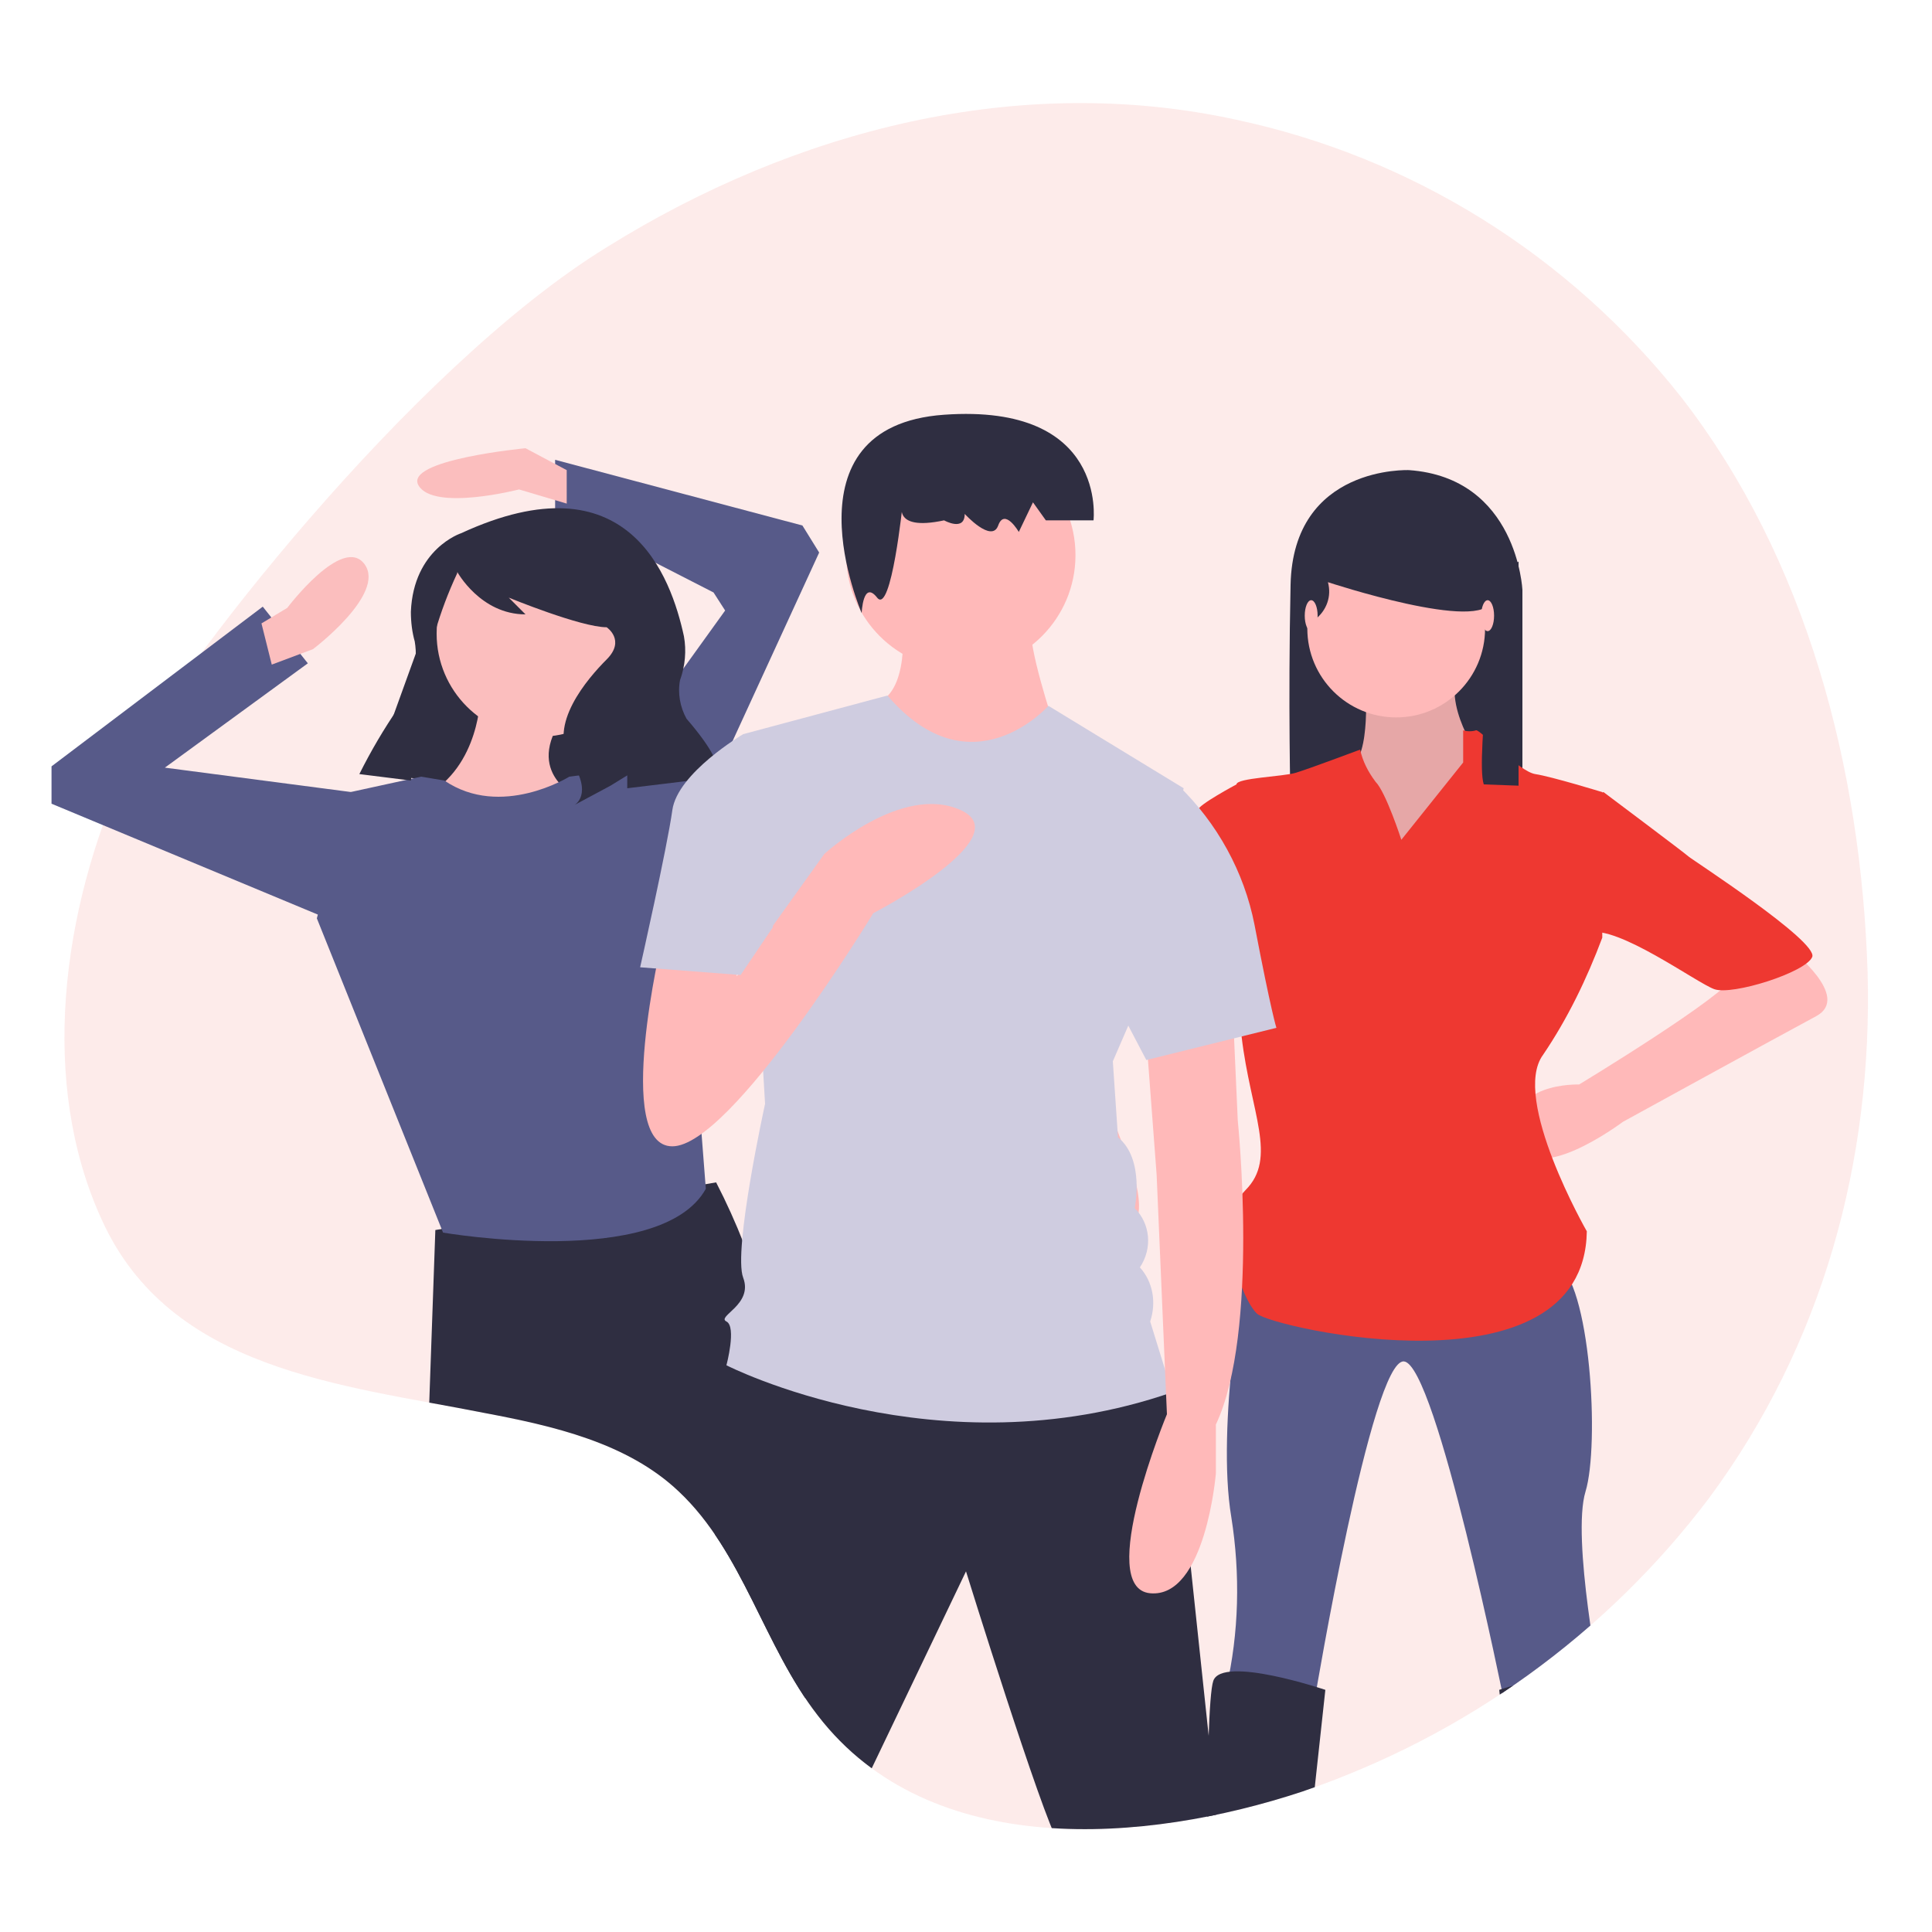 <?xml version="1.0" encoding="UTF-8"?> <!-- Generator: Adobe Illustrator 25.0.1, SVG Export Plug-In . SVG Version: 6.00 Build 0) --> <svg xmlns="http://www.w3.org/2000/svg" xmlns:xlink="http://www.w3.org/1999/xlink" version="1.1" id="Layer_1" x="0px" y="0px" width="150" height="150" viewBox="0 0 150 150" style="enable-background:new 0 0 150 150;" xml:space="preserve"> <style type="text/css"> .st0{opacity:0.1;fill:#EE3831;enable-background:new ;} .st1{clip-path:url(#SVGID_2_);} .st2{fill:#2F2E41;} .st3{fill:#FFB9B9;} .st4{opacity:0.1;enable-background:new ;} .st5{fill:#575A89;} .st6{fill:#EE3831;} .st7{fill:#FBBEBE;} .st8{fill:#CFCCE0;} </style> <g id="BG"> <path class="st0" d="M145,75.5c-0.5-15.8-4.7-32.1-14.5-44.7C121.8,19.8,109.6,12.2,96,9.3c-16.9-3.7-34.3,0.8-48.9,9.9 C31.8,28.6,13.3,52.5,9.7,59.8C4.8,70.7,3,84,7.9,94.7c5.3,11.7,18.6,12.8,29.7,15c5.3,1,11.1,2.3,15.1,6.1c5,4.7,6.6,12,10.8,17.4 c8.7,11.3,25.5,9.9,37.6,5.9c12.6-4.3,23.6-12.2,31.6-22.8C141.5,104.4,145.4,90.2,145,75.5z"></path> </g> <g id="Layer_2_1_"> <g> <defs> <path id="SVGID_1_" d="M145,75.5c-0.5-15.8-4.7-32.1-14.5-44.7C121.8,19.8,109.6,12.2,96,9.3c-16.9-3.7-34.3,0.8-48.9,9.9 c-4,2.5-13.6,11.4-17.7,15.2c-6.3,6-21.9,16.6-26.6,22.6c-4,5.1,4.2,12.6,3,15C5,79.2,3,84,7.9,94.7c5.3,11.7,18.6,12.8,29.7,15 c5.3,1,11.1,2.3,15.1,6.1c5,4.7,6.6,12,10.8,17.4c8.7,11.3,25.5,9.9,37.6,5.9c12.6-4.3,23.6-12.2,31.6-22.8 C141.5,104.4,145.4,90.2,145,75.5z"></path> </defs> <clipPath id="SVGID_2_"> <use xlink:href="#SVGID_1_" style="overflow:visible;"></use> </clipPath> <g class="st1"> <path class="st2" d="M109.4,36.5c0,0-9-0.4-9.2,8.9s0,17.1,0,17.1h18V45.8C118.2,45.8,117.8,37.1,109.4,36.5z"></path> <path class="st3" d="M106,52.9c0,0,0.5,6-1.2,6.6s0.7,8.2,0.7,8.2l7.1,1.6l4.1-8.2l-1.8-2.3c0,0-3-4.1-1.6-6.9S106,52.9,106,52.9 z"></path> <path class="st4" d="M106,52.9c0,0,0.5,6-1.2,6.6s0.7,8.2,0.7,8.2l7.1,1.6l4.1-8.2l-1.8-2.3c0,0-3-4.1-1.6-6.9S106,52.9,106,52.9 z"></path> <circle class="st3" cx="108.4" cy="48.8" r="6.9"></circle> <path class="st3" d="M81.4,72.7c0,0-4.3,3.2-3,5.7s5,11,5,11s0.7,6.6,3.7,6.2s0-6.9,0-6.9l-3.8-10.1l1.2-2L81.4,72.7z"></path> <path class="st3" d="M139,73.7c0,0,4.8,3.7,2,5.2s-15,8.2-15,8.2s-7.3,5.5-8.2,1.2s4.8-4.1,4.8-4.1s11.4-6.9,12-8.4 S139,73.7,139,73.7z"></path> <path class="st5" d="M96.7,98.1c0,0-2.3,12.6-1.1,19.7c0.7,4.4,0.6,9-0.4,13.3l6.9,0.7c0,0,4.4-26.3,6.9-26.1s7.8,26.5,7.8,26.5 l7.5-1.1c0,0-2.3-11.7-1.2-15.3s0.4-16.3-2.3-17.8S96.7,98.1,96.7,98.1z"></path> <path class="st2" d="M102.9,131.2c0,0-8-2.7-8.7-0.7s-0.5,23.8-0.4,25.2s0.7,0.7,0.2,1.4s-0.5-0.9-0.4,1.1c0,0.8,0.1,1.6,0.4,2.3 c0,0-3.2,7.5,2.5,7.3s3-5.5,3-5.5s0.9-1.6,0.3-2.5s-0.7-2.3,0-3s-0.7-2.1-0.9-2.7s-0.7-0.4,0.7-2.1s0.7-2.7,0.5-3.2 s1.3-3.8,1.3-3.8L102.9,131.2z"></path> <path class="st2" d="M116.4,131.2c0,0,8-2.7,8.7-0.7s0.5,23.8,0.3,25.2s-0.7,0.7-0.2,1.4s0.5-0.9,0.4,1.1c0,0.8-0.1,1.6-0.4,2.3 c0,0,3.2,7.5-2.5,7.3s-3-5.5-3-5.5s-0.9-1.6-0.3-2.5s0.7-2.3,0-3s0.7-2.1,0.9-2.7s0.7-0.4-0.7-2.1s-0.7-2.7-0.5-3.2 s-1.2-3.7-1.2-3.7L116.4,131.2z"></path> <path class="st6" d="M108.8,65.2c0,0-1.2-3.7-2-4.5c-0.6-0.8-1-1.6-1.2-2.5c0,0-4,1.5-5,1.8S96,60.4,96,60.9v11.4 c0,0-0.3,2.3,0.4,8.2s2.8,9.4,0.3,11.9s-0.3,8.5,0.9,9.6s25.4,6.6,25.6-6.4c0,0-5.9-10.3-3.4-13.7c1.9-2.8,3.4-5.9,4.6-9.1V61.5 c0,0-3.9-1.2-5.2-1.4s-4.3-3.5-4.6-3.4c-0.3,0.1-0.7,0.1-1,0v2.5L108.8,65.2z"></path> <path class="st6" d="M98.5,61.8L96,60.9c0,0-3,1.6-3,2s-1.8,2-2.7,2.7S87,66.5,87,66.8s-7.8,6-7.1,6.9s3,4.1,4.3,4.1 s4.3-3.2,4.8-3.4s6.1-3.6,7.8-3S98.5,61.8,98.5,61.8z"></path> <path class="st6" d="M121.1,62.2l3.4-0.7c0,0,6.4,4.8,6.6,5s10.1,6.6,9.6,7.8s-6.2,3-7.6,2.5s-7.5-5-9.8-4.4 S121.1,62.2,121.1,62.2z"></path> <path class="st2" d="M115.8,46.6c0.8-3.5,0.5-4.5,0.5-4.5l-10.8-2.7l-3.8,3.7v3.8l0.4,1.2c0.9-0.7,1.3-1.8,1-2.9 C103.1,45.2,115.2,49.2,115.8,46.6z"></path> <path class="st2" d="M116,44.7l-1,1.1c1.6,0-0.5,13,0.2,15.1l2.7,0.1V43.6L116,44.7z"></path> <ellipse class="st3" cx="101.8" cy="47.8" rx="0.5" ry="1.2"></ellipse> <ellipse class="st3" cx="115.5" cy="47.8" rx="0.5" ry="1.2"></ellipse> <path class="st2" d="M55.6,91.8l-21.8,3.7l-1.4,39.6l-5.7,25.3l9.2,4l8.9-25l3.2-22.1l2.3,22.1l0.3,27.9l14.1-0.9l-3.4-54.5 C60.7,104.9,58.8,98,55.6,91.8L55.6,91.8z"></path> <polygon class="st2" points="28.9,60.1 44.8,61.7 50.1,47.2 34.9,43.5 "></polygon> <circle class="st7" cx="41.9" cy="49.2" r="8"></circle> <path class="st7" d="M37.3,54c0,0,0,5.5-4.3,7.8s10.3,4.9,10.3,4.9l1.4-4.9c0,0-4.3-2-0.6-6.6L37.3,54z"></path> <path class="st5" d="M44.2,60.3c0,0-5.3,3.3-9.7,0.3l-1.8-0.3l-5.5,1.2l-2.6,9.8l9.8,24.4c0,0,16.9,2.9,20.4-3.4l-2-25.8 l-5.5-6.6L44.2,60.3z"></path> <polygon class="st5" points="46.8,60.6 56.3,47.4 55.4,46 43.1,39.7 43.1,35.7 62.3,40.8 63.6,42.9 52.3,67.5 "></polygon> <polygon class="st5" points="27.9,61.8 27.3,61.5 12.8,59.6 23.9,51.5 20.4,47.1 4,59.5 4,62.4 27.3,72.1 "></polygon> <path class="st7" d="M20.3,48.4l2-1.2c0,0,4.3-5.7,6-3.4s-4,6.6-4,6.6l-3.2,1.2L20.3,48.4z"></path> <path class="st7" d="M44,36.5l-3.2-1.7c0,0-9.5,0.9-8.3,2.9s7.8,0.3,7.8,0.3l3.7,1.1V36.5z"></path> <path class="st2" d="M35.8,41.4c0,0-3.7,1.2-3.9,6.1c0,0.8,0.1,1.6,0.3,2.3c0.3,1.8-0.2,3.7-1.3,5.2c-1.1,1.6-2.1,3.3-3,5.1l0,0 l4,0.5l0.9-6.7c0.4-3.3,1.3-6.4,2.7-9.4v-0.1c0,0,1.8,3.3,5.3,3.3l-1.3-1.3c0,0,5.6,2.3,7.6,2.3c0,0,1.5,1,0,2.5 s-4.6,5.1-2.8,7.8s0.3,3.5,0.3,3.5l2.8-1.5l1.3-0.8v1l6.6-0.8c0,0,1.8-0.2-2-4.6c-0.5-0.9-0.7-2-0.5-3c0.4-1.1,0.5-2.3,0.3-3.4 C52.1,44.8,48.8,35.4,35.8,41.4z"></path> <path class="st2" d="M56.7,104.7l-2.4,28.7c-0.3,3.2-1,6.3-2.1,9.3c-0.5,1.1-0.8,2.2-0.8,3.4v21.5c-0.7-0.1-1.3,0.5-1.3,1.2 c0,0.2,0,0.4,0.1,0.5c0.4,1.7,0.8,4.6,0.8,4.6h6.3c-0.2-0.7,0.1-1.4,0.8-1.7c0,0,0,0,0,0c1.3-0.4,0-3.8,0-3.8l6.8-25.3L75,122 c0,0,5.9,19,7.2,21.1c0,0,4.6,23.6,5.5,25.7s1.3,2.1,0.8,2.9c-0.4,0.6-0.4,1.5,0,2.1c0.4,0.4,8.4,0,8.4,0l-2.1-30L91,108 l-19.4-5.9L56.7,104.7z"></path> <path class="st3" d="M70,47.7c0,0,0.8,5.5-1.7,6.8s5.5,5.9,7.6,5.9s5.9-4.2,5.9-4.2s-2.1-6.3-1.7-7.6L70,47.7z"></path> <circle class="st3" cx="74.6" cy="43.1" r="8.9"></circle> <path class="st8" d="M91.9,61.2l-10.5-6.4c0,0-6,6.8-12.5-0.8L57.7,57l1.7,28.7c0,0-2.5,11.4-1.7,13.5s-2.1,3-1.3,3.4 s0,3.4,0,3.4s16.4,8.4,34.6,2.1l-1.7-5.5c0.5-1.5,0.2-3.1-0.8-4.2c1-1.5,0.8-3.4-0.4-4.6c0,0,0.8-3.8-1.3-5.5l-0.4-5.9l1.3-3 L91.9,61.2z"></path> <path class="st2" d="M70.1,39c0,0-1,2.3,3.2,1.4c0,0,1.6,0.9,1.6-0.5c0,0,2.1,2.3,2.6,0.9s1.6,0.5,1.6,0.5l1.1-2.3l1,1.4h3.7 c0,0,1.1-9.1-11.6-8.2s-6.4,15.4-6.4,15.4s0.1-2.6,1.2-1.2S70.1,39,70.1,39z"></path> <path class="st3" d="M95.7,78.1l0.4,8.9c0,0,1.7,16.4-1.7,23.6v3.8c0,0-0.8,9.7-5.1,9.3s1.3-13.9,1.3-13.9l-0.8-18.6L89,80.6 L95.7,78.1z"></path> <path class="st8" d="M87.3,61.6l4.2-0.6c3,2.9,5.1,6.7,5.9,10.8c1.3,6.8,1.7,8,1.7,8L89,82.3l-5.5-10.5L87.3,61.6z"></path> <path class="st3" d="M51.4,73c0,0-3.8,16,0.8,16s15.6-18.1,15.6-18.1s11.4-5.9,6.8-8s-10.6,3.4-10.6,3.4l-6.8,9.5l-0.3-4.8 L51.4,73z"></path> <path class="st8" d="M60.3,59.5L57.7,57c0,0-5.1,3-5.5,5.9s-2.5,12.2-2.5,12.2l7.8,0.6L60,72L60.3,59.5z"></path> </g> </g> </g> </svg> 